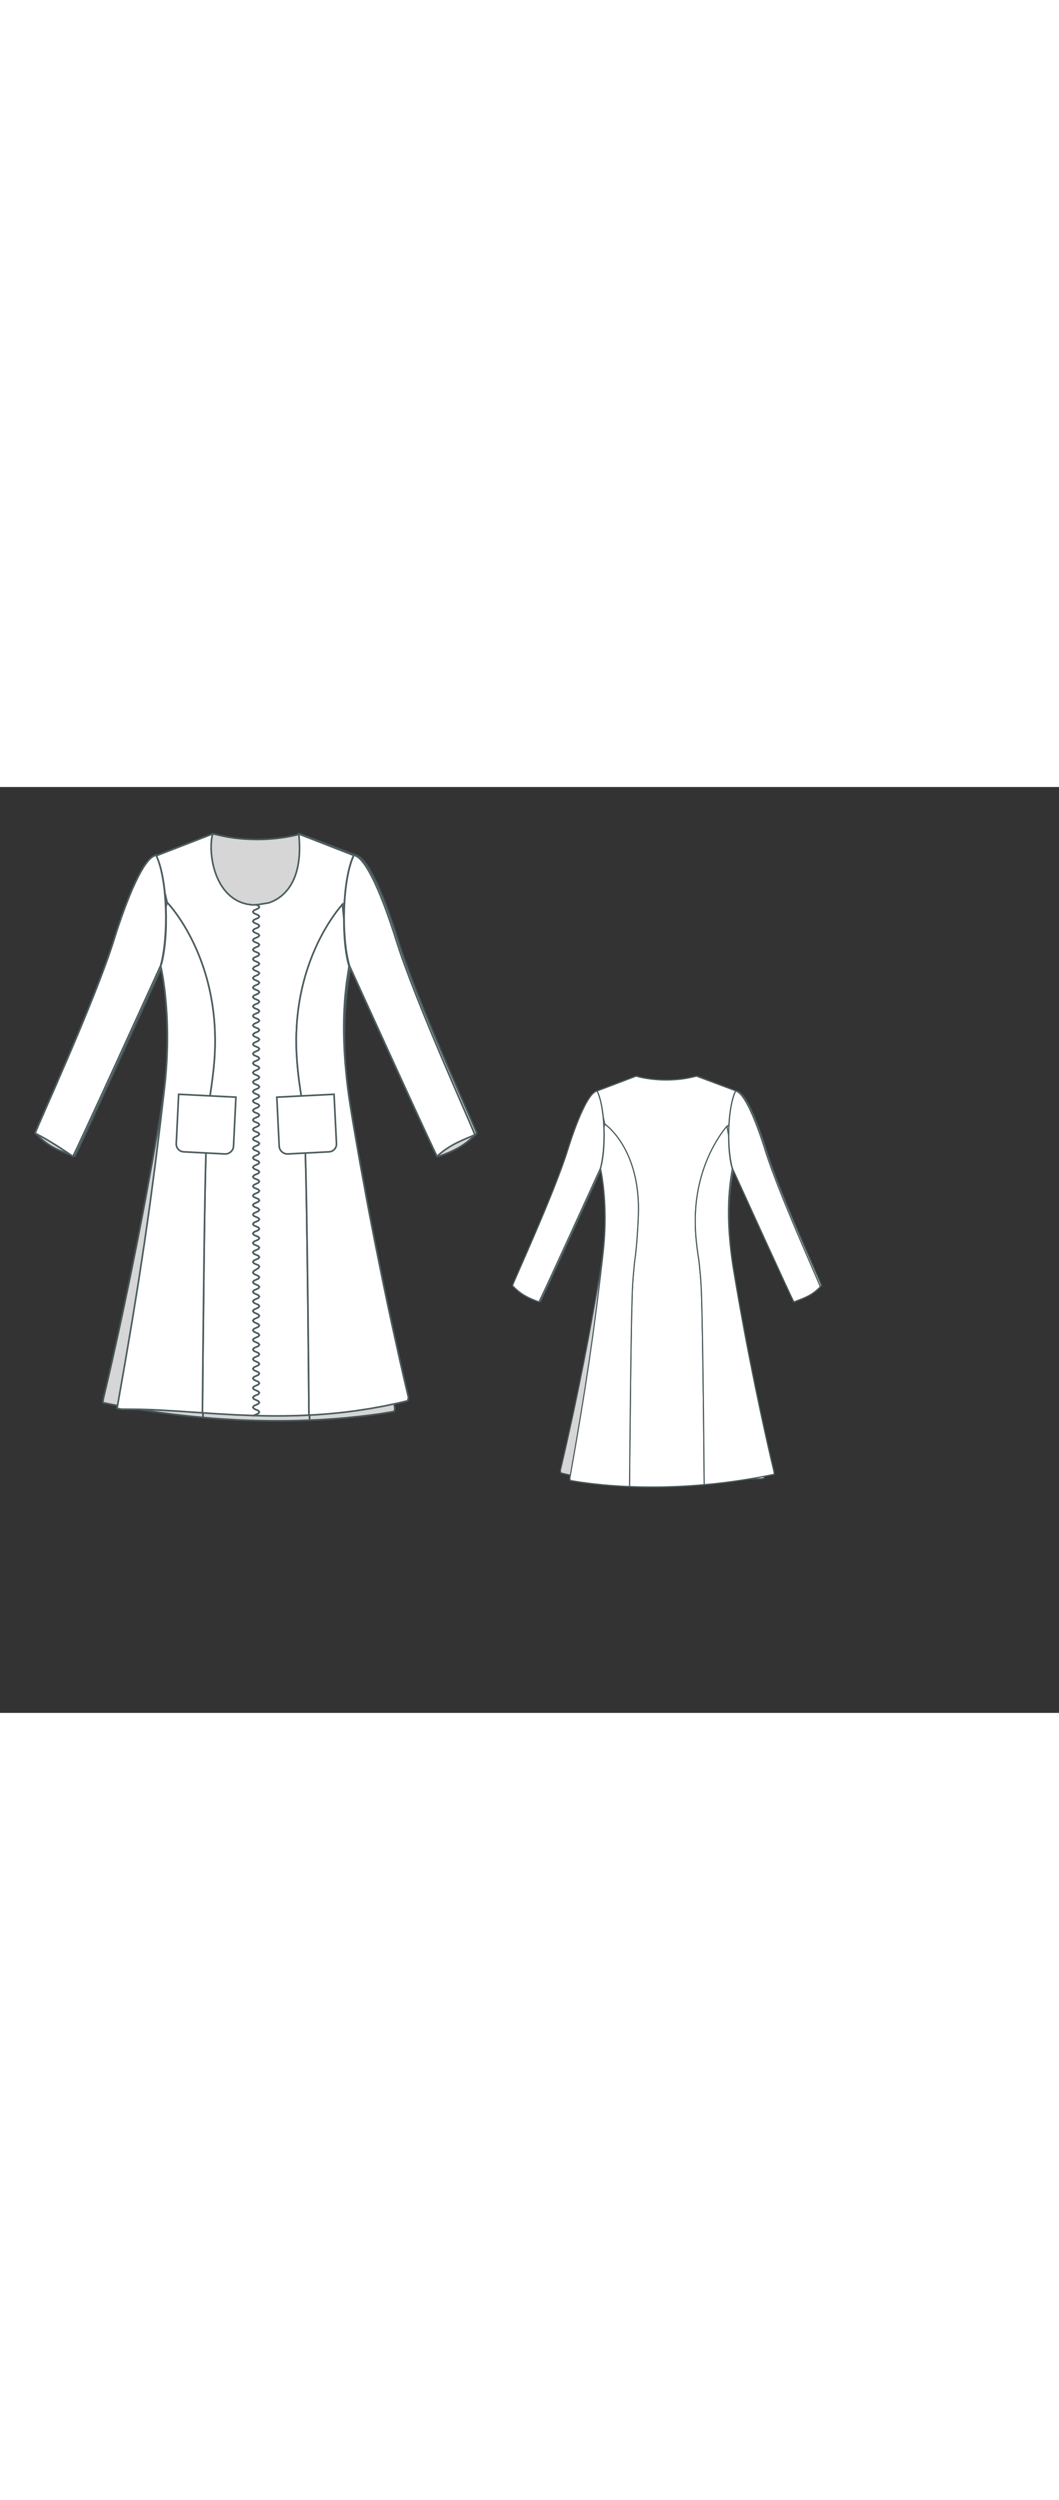 
<svg id="both" data-fill-color="#ffffff" viewBox="-3.84 19.759 220.675 192.879" preserveAspectRatio="xMidYMid meet" xmlns="http://www.w3.org/2000/svg" xmlns:xlink="http://www.w3.org/1999/xlink" style="height: 520.773px;"><rect x="-3.84" y="19.759" width="220.675" height="192.879" fill="#333333" stroke="none"/><!----><g class="front-view"><g opacity=".8" transform="matrix(-1,0,0,1,99,0)" class="back"><path fill="#ffffff" d="M38.436 138.945 M38.325 151.664 M38.325 151.664 L38.325 151.664 L40.612 151.743 L42.574 151.783 L44.629 151.801 L46.656 151.794 L48.654 151.763 L51.6 151.675 L53.61 151.586 L56.551 151.415 L58.592 151.267 L60.55 151.098 L60.455 140.174 L60.331 128.262 L60.195 117.237 L60.061 108.254 L59.93 101.247 L59.836 97.306 L59.742 94.255 L59.656 92.217 L59.54 90.251 L59.37 88.256 L59.087 85.278 L58.968 84.284 L58.666 82.313 L58.401 80.327 L58.181 78.331 L58.09 77.332 L57.957 75.338 L57.894 73.335 L57.906 71.34 L57.941 70.35 L58.069 68.376 L58.168 67.332 L58.284 66.337 L58.421 65.34 L58.569 64.404 L58.749 63.398 L58.946 62.421 L59.166 61.435 L59.402 60.476 L59.663 59.506 L59.95 58.523 L60.244 57.594 L60.567 56.645 L60.922 55.675 L61.263 54.802 L61.665 53.838 L62.06 52.947 L62.479 52.059 L62.949 51.12 L63.393 50.282 L63.908 49.364 L64.4 48.537 L64.937 47.682 L65.482 46.864 L66.056 46.052 L66.678 45.228 L67.316 44.443 L67.316 44.443 L67.898 44.153 L68.043 42.183 L68.147 41.174 L68.274 40.161 L68.418 39.196 L68.59 38.227 L68.803 37.212 L69.046 36.243 L69.33 35.302 L69.673 34.377 L70.05 33.95 L58.25 29.54 L58.25 29.54 L58.25 29.54 L57.274 29.78 L56.31 29.991 L55.322 30.178 L54.328 30.334 L53.333 30.46 L52.338 30.555 L51.343 30.622 L50.346 30.663 L49.181 30.682 L48.182 30.666 L47.184 30.623 L46.187 30.555 L45.192 30.46 L44.199 30.338 L43.207 30.187 L42.221 30.006 L41.242 29.792 L40.28 29.54 L40.28 29.54 L40.28 29.54 L28.65 33.95 L28.68 33.98 L28.68 33.98 L29.075 34.89 L29.402 35.842 L29.675 36.81 L29.903 37.782 L30.094 38.751 L30.262 39.766 L30.396 40.73 L30.512 41.741 L30.99 43.81 L30.99 43.81 L31.768 44.431 L32.521 45.129 L33.214 45.845 L33.875 46.595 L34.494 47.362 L35.076 48.146 L35.645 48.977 L36.2 49.858 L36.695 50.713 L37.167 51.597 L37.602 52.482 L38.008 53.38 L38.39 54.302 L38.752 55.26 L39.073 56.196 L39.369 57.146 L39.64 58.116 L39.888 59.108 L40.097 60.051 L40.293 61.058 L40.455 62.019 L40.602 63.043 L40.718 64.024 L40.812 65.002 L40.884 65.978 L40.938 67.003 L40.968 67.98 L40.98 68.993 L40.943 71 L40.805 73.994 L40.619 76.983 L40.467 78.989 L40.29 80.962 L40.07 82.971 L39.806 84.947 L39.71 85.943 L39.437 88.927 L39.287 90.924 L39.176 93.03 L39.104 94.962 L38.93 101.81 L38.803 108.832 L38.683 117.019 L38.436 138.945 L38.325 151.664 Z" data-source-ids=",,neckline-back-shoulder-right,neckline-back-neck-right,neckline-back-neck-left,neckline-back-shoulder-left," style="stroke-width: 0.35px; stroke: rgb(78, 94, 97);"></path><path fill="#ffffff" d="M60.455 140.174 M60.55 151.098 L60.55 151.098 L63.555 150.81 L66.602 150.46 L68.575 150.206 L71.473 149.792 L73.521 149.471 L76.421 148.977 L79.408 148.417 L81.407 148.014 L81.32 147.25 L80.404 143.361 L79.506 139.439 L78.411 134.521 L77.373 129.732 L75.734 121.917 L74.134 113.954 L73.197 109.123 L72.453 105.186 L71.019 97.312 L70.161 92.396 L69.338 87.504 L69.012 85.468 L68.727 83.481 L68.478 81.518 L68.261 79.526 L68.006 76.538 L67.884 74.528 L67.805 72.562 L67.781 71.536 L67.769 69.54 L67.805 67.569 L67.844 66.529 L67.896 65.522 L68.037 63.569 L68.24 61.581 L68.365 60.588 L68.509 59.571 L68.818 57.616 L68.88 57.07 L68.88 57.07 L68.627 56.091 L68.427 55.117 L68.267 54.155 L68.132 53.146 L68.024 52.136 L67.943 51.155 L67.84 49.163 L67.811 47.161 L67.316 44.443 L67.316 44.443 L66.678 45.228 L66.056 46.052 L65.482 46.864 L64.937 47.682 L64.4 48.537 L63.908 49.364 L63.393 50.282 L62.949 51.12 L62.479 52.059 L62.06 52.947 L61.665 53.838 L61.263 54.802 L60.922 55.675 L60.567 56.645 L60.244 57.594 L59.95 58.523 L59.663 59.506 L59.402 60.476 L59.166 61.435 L58.946 62.421 L58.749 63.398 L58.569 64.404 L58.421 65.34 L58.284 66.337 L58.168 67.332 L58.069 68.376 L57.941 70.35 L57.906 71.34 L57.894 73.335 L57.957 75.338 L58.09 77.332 L58.181 78.331 L58.401 80.327 L58.666 82.313 L58.968 84.284 L59.087 85.278 L59.37 88.256 L59.54 90.251 L59.656 92.217 L59.742 94.255 L59.836 97.306 L59.93 101.247 L60.061 108.254 L60.195 117.237 L60.331 128.262 L60.455 140.174 L60.55 151.098 Z" data-source-ids=",,neckline-back-shoulder-right,neckline-back-neck-right,neckline-back-neck-left,neckline-back-shoulder-left," style="stroke-width: 0.35px; stroke: rgb(78, 94, 97);"></path><path fill="#ffffff" d="M30.038 55.65 M29.797 56.66 L29.69 57.04 L29.891 58.005 L30.071 59.01 L30.223 59.968 L30.492 61.969 L30.602 62.948 L30.788 64.965 L30.921 66.941 L30.971 67.955 L31.009 68.972 L31.049 70.942 L31.053 71.938 L31.027 73.948 L30.998 74.967 L30.907 76.96 L30.773 78.958 L30.598 80.936 L30.267 83.907 L29.563 89.868 L28.45 98.82 L27.398 106.722 L26.275 114.593 L25.058 122.574 L23.784 130.459 L22.278 139.358 L20.553 149.193 L20.678 149.847 L22.635 150.175 L23.736 150.343 L25.676 150.611 L27.657 150.852 L30.576 151.153 L32.677 151.332 L34.569 151.467 L36.561 151.584 L38.325 151.664 L38.436 138.945 L38.683 117.019 L38.803 108.832 L38.93 101.81 L39.104 94.962 L39.176 93.03 L39.287 90.924 L39.437 88.927 L39.71 85.943 L39.806 84.947 L40.07 82.971 L40.29 80.962 L40.467 78.989 L40.619 76.983 L40.805 73.994 L40.943 71 L40.98 68.993 L40.968 67.98 L40.938 67.003 L40.884 65.978 L40.812 65.002 L40.718 64.024 L40.602 63.043 L40.455 62.019 L40.293 61.058 L40.097 60.051 L39.888 59.108 L39.64 58.116 L39.369 57.146 L39.073 56.196 L38.752 55.26 L38.39 54.302 L38.008 53.38 L37.602 52.482 L37.167 51.597 L36.695 50.713 L36.2 49.858 L35.645 48.977 L35.076 48.146 L34.494 47.362 L33.875 46.595 L33.214 45.845 L32.521 45.129 L31.768 44.431 L30.99 43.81 L30.99 43.81 L30.73 44.717 L30.785 46.733 L30.768 48.703 L30.731 49.73 L30.675 50.739 L30.601 51.697 L30.501 52.705 L30.374 53.714 L30.224 54.676 L30.038 55.65 L29.797 56.66 Z" data-source-ids=",,neckline-back-shoulder-right,neckline-back-neck-right,neckline-back-neck-left,neckline-back-shoulder-left," style="stroke-width: 0.35px; stroke: rgb(78, 94, 97);"></path><path fill="#ffffff" d="M69.91 33.98C72.49 34.35 76.06 43.14 78.67 51.52 82.68 64.42 94.61 90.62 95.11 92.22 92.7 94.69 90.7 95.46 87.25 96.7 87.32 97.3 68.98 57 68.98 57 67.24 51.09 67.51 38.9 69.91 33.98Z" id="Bodice_4_" style="stroke-width: 0.35px; stroke: rgb(78, 94, 97);"></path><path fill="#ffffff" d="M28.68 33.98C26.11 34.35 22.54 43.14 19.93 51.52 15.92 64.42 3.99 90.28 3.49 91.89 5.9 94.36 7.9 95.46 11.34 96.7 11.28 97.3 29.62 57 29.62 57 31.32 51.12 31.09 38.9 28.68 33.98Z" id="Bodice_7_" style="stroke-width: 0.35px; stroke: rgb(78, 94, 97);"></path></g><g class="front"><path fill="#ffffff" d="M38.436 139.271 M38.342 150.126 M38.342 150.126 L41.322 150.326 L45.318 150.55 L49.061 150.696 L49.08 150.67 L49.54 150.47 L50 150.27 L50.21 149.97 L50 149.67 L49.54 149.47 L49.08 149.26 L48.87 148.97 L49.08 148.67 L49.54 148.47 L50 148.26 L50.21 147.96 L50 147.67 L49.54 147.46 L49.08 147.26 L48.87 146.96 L49.08 146.66 L49.54 146.46 L50 146.26 L50.21 145.96 L50 145.66 L49.54 145.46 L49.08 145.25 L48.87 144.96 L49.08 144.66 L49.54 144.46 L50 144.25 L50.21 143.95 L50 143.66 L49.54 143.45 L49.08 143.25 L48.87 142.95 L49.08 142.65 L49.54 142.45 L50 142.25 L50.21 141.95 L50 141.65 L49.54 141.45 L49.08 141.24 L48.87 140.95 L49.08 140.65 L49.54 140.45 L50 140.24 L50.21 139.95 L50 139.65 L49.54 139.44 L49.08 139.24 L48.87 138.94 L49.08 138.65 L49.54 138.44 L50 138.24 L50.21 137.94 L50 137.64 L49.54 137.44 L49.08 137.24 L48.87 136.94 L49.08 136.64 L49.54 136.44 L50 136.23 L50.21 135.94 L50 135.64 L49.54 135.43 L49.08 135.23 L48.87 134.93 L49.08 134.64 L49.54 134.43 L50 134.23 L50.21 133.93 L50 133.63 L49.54 133.43 L49.08 133.23 L48.87 132.93 L49.08 132.63 L49.54 132.43 L50 132.22 L50.21 131.93 L50 131.63 L49.54 131.43 L49.08 131.22 L48.87 130.92 L49.08 130.63 L49.54 130.42 L50 130.22 L50.21 129.92 L50 129.62 L49.54 129.42 L49.08 129.22 L48.87 128.92 L49.08 128.62 L49.54 128.42 L50 128.21 L50.21 127.92 L50 127.62 L49.54 127.42 L49.08 127.21 L48.87 126.91 L49.08 126.62 L49.54 126.41 L50 126.21 L50.21 125.91 L50 125.61 L49.54 125.41 L49.08 125.21 L48.87 124.91 L49.08 124.61 L49.54 124.41 L50 124.21 L50.21 123.91 L50 123.61 L49.54 123.41 L49.08 123.2 L48.87 122.91 L49.08 122.61 L49.54 122.4 L50 122.2 L50.21 121.9 L50 121.61 L49.54 121.4 L49.08 121.2 L48.87 120.9 L49.08 120.57 L49.54 120.28 L50 120 L50.21 119.66 L50 119.37 L49.54 119.18 L49.08 118.99 L48.87 118.7 L49.08 118.4 L49.54 118.19 L50 117.99 L50.21 117.69 L50 117.4 L49.54 117.21 L49.08 117.02 L48.87 116.72 L49.08 116.43 L49.54 116.22 L50 116.02 L50.21 115.72 L50 115.43 L49.54 115.24 L49.08 115.05 L48.87 114.75 L49.08 114.46 L49.54 114.25 L50 114.05 L50.21 113.75 L50 113.46 L49.54 113.27 L49.08 113.08 L48.87 112.78 L49.08 112.48 L49.54 112.28 L50 112.08 L50.21 111.78 L50 111.49 L49.54 111.29 L49.08 111.1 L48.87 110.81 L49.08 110.51 L49.54 110.31 L50 110.11 L50.21 109.81 L50 109.52 L49.54 109.32 L49.08 109.13 L48.87 108.84 L49.08 108.54 L49.54 108.34 L50 108.13 L50.21 107.84 L50 107.55 L49.54 107.35 L49.08 107.16 L48.87 106.87 L49.08 106.57 L49.54 106.37 L50 106.16 L50.21 105.87 L50 105.57 L49.54 105.38 L49.08 105.19 L48.87 104.9 L49.08 104.6 L49.54 104.4 L50 104.19 L50.21 103.89 L50 103.6 L49.54 103.41 L49.08 103.22 L48.87 102.93 L49.08 102.63 L49.54 102.42 L50 102.22 L50.21 101.92 L50 101.63 L49.54 101.44 L49.08 101.25 L48.87 100.95 L49.08 100.66 L49.54 100.45 L50 100.25 L50.21 99.95 L50 99.66 L49.54 99.47 L49.08 99.28 L48.87 98.98 L49.08 98.69 L49.54 98.48 L50 98.28 L50.21 97.98 L50 97.69 L49.54 97.5 L49.08 97.31 L48.87 97.01 L49.08 96.71 L49.54 96.51 L50 96.31 L50.21 96.01 L50 95.72 L49.54 95.52 L49.08 95.33 L48.87 95.04 L49.08 94.74 L49.54 94.54 L50 94.33 L50.21 94.04 L50 93.75 L49.54 93.55 L49.08 93.36 L48.87 93.07 L49.08 92.77 L49.54 92.57 L50 92.36 L50.21 92.07 L50 91.78 L49.54 91.58 L49.08 91.39 L48.87 91.1 L49.08 90.8 L49.54 90.6 L50 90.39 L50.21 90.1 L50 89.8 L49.54 89.61 L49.08 89.42 L48.87 89.13 L49.08 88.83 L49.54 88.62 L50 88.42 L50.21 88.12 L50 87.83 L49.54 87.64 L49.08 87.45 L48.87 87.15 L49.08 86.86 L49.54 86.65 L50 86.45 L50.21 86.15 L50 85.86 L49.54 85.67 L49.08 85.48 L48.87 85.18 L49.08 84.89 L49.54 84.68 L50 84.48 L50.21 84.18 L50 83.9 L49.54 83.71 L49.08 83.51 L48.87 83.21 L49.08 82.91 L49.54 82.71 L50 82.51 L50.21 82.21 L50 81.92 L49.54 81.73 L49.08 81.53 L48.87 81.24 L49.08 80.94 L49.54 80.74 L50 80.54 L50.21 80.24 L50 79.95 L49.54 79.75 L49.08 79.56 L48.87 79.27 L49.08 78.97 L49.54 78.77 L50 78.56 L50.21 78.27 L50 77.99 L49.54 77.8 L49.08 77.6 L48.87 77.3 L49.08 77 L49.54 76.8 L50 76.59 L50.21 76.3 L50 76.01 L49.54 75.81 L49.08 75.62 L48.87 75.33 L49.08 75.03 L49.54 74.83 L50 74.62 L50.21 74.32 L50 74.03 L49.54 73.84 L49.08 73.65 L48.87 73.36 L49.08 73.06 L49.54 72.85 L50 72.65 L50.21 72.35 L50 72.08 L49.54 71.88 L49.08 71.68 L48.87 71.38 L49.08 71.09 L49.54 70.88 L50 70.68 L50.21 70.38 L50 70.09 L49.54 69.9 L49.08 69.71 L48.87 69.41 L49.08 69.12 L49.54 68.91 L50 68.71 L50.21 68.41 L50 68.13 L49.54 67.94 L49.08 67.74 L48.87 67.44 L49.08 67.14 L49.54 66.94 L50 66.74 L50.21 66.44 L50 66.15 L49.54 65.96 L49.08 65.76 L48.87 65.47 L49.08 65.17 L49.54 64.97 L50 64.77 L50.21 64.47 L50 64.19 L49.54 64 L49.08 63.8 L48.87 63.5 L49.08 63.2 L49.54 63 L50 62.79 L50.21 62.5 L50 62.21 L49.54 62.01 L49.08 61.82 L48.87 61.53 L49.08 61.23 L49.54 61.03 L50 60.82 L50.21 60.53 L50 60.25 L49.54 60.05 L49.08 59.85 L48.87 59.56 L49.08 59.26 L49.54 59.06 L50 58.85 L50.21 58.55 L50 58.28 L49.54 58.08 L49.08 57.88 L48.87 57.59 L49.08 57.29 L49.54 57.08 L50 56.88 L50.21 56.58 L50 56.31 L49.54 56.11 L49.08 55.91 L48.87 55.61 L49.08 55.32 L49.54 55.11 L50 54.91 L50.21 54.61 L50 54.32 L49.54 54.13 L49.08 53.94 L48.87 53.64 L49.08 53.35 L49.54 53.14 L50 52.94 L50.21 52.64 L50 52.35 L49.54 52.16 L49.08 51.97 L48.87 51.67 L49.08 51.37 L49.54 51.17 L50 50.97 L50.21 50.67 L50 50.39 L49.54 50.2 L49.08 50 L48.87 49.7 L49.08 49.4 L49.54 49.2 L50 49 L50.21 48.7 L50 48.41 L49.54 48.21 L49.08 48.02 L48.87 47.73 L49.08 47.43 L49.54 47.23 L50 47.02 L50.21 46.73 L50 46.45 L49.54 46.26 L49.08 46.06 L48.87 45.76 L49.08 45.46 L49.54 45.26 L50 45.05 L50.21 44.76 L50 44.48 L49.601 44.307 L49.601 44.307 L50.216 44.305 L48.662 44.309 L47.684 44.174 L46.725 43.921 L45.813 43.552 L44.937 43.055 L44.136 42.453 L43.416 41.761 L42.779 40.995 L42.222 40.171 L41.723 39.266 L41.313 38.355 L40.969 37.414 L40.698 36.491 L40.473 35.506 L40.306 34.503 L40.201 33.527 L40.153 32.533 L40.17 31.502 L40.26 30.519 L40.44 29.54 L40.44 29.54 L40.44 29.54 L28.55 34.15 L28.68 33.98 L28.68 33.98 L29.075 34.89 L29.402 35.842 L29.675 36.81 L29.903 37.782 L30.094 38.751 L30.262 39.766 L30.396 40.73 L30.512 41.741 L30.99 43.81 L30.99 43.81 L31.665 44.575 L32.27 45.328 L32.892 46.161 L33.452 46.961 L33.997 47.786 L34.548 48.669 L35.027 49.482 L35.531 50.388 L35.988 51.256 L36.427 52.141 L36.862 53.07 L37.251 53.955 L37.648 54.914 L38.008 55.845 L38.335 56.748 L38.654 57.693 L38.966 58.689 L39.239 59.635 L39.496 60.603 L39.738 61.597 L39.947 62.546 L40.147 63.557 L40.313 64.495 L40.468 65.495 L40.602 66.492 L40.715 67.485 L40.807 68.476 L40.882 69.511 L40.933 70.497 L40.979 72.478 L40.974 73.476 L40.905 75.475 L40.841 76.471 L40.663 78.468 L40.433 80.463 L40.164 82.448 L39.868 84.419 L39.573 87.407 L39.319 90.392 L39.207 92.372 L39.128 94.281 L39.031 97.476 L38.939 101.41 L38.811 108.408 L38.68 117.381 L38.436 139.271 L38.342 150.126 Z" data-source-ids=",,neckline-shoulder-right,neckline-neck-right,neckline-neck-left,neckline-shoulder-left," style="stroke-width: 0.35px; stroke: rgb(78, 94, 97);"></path><path fill="#ffffff" d="M49.08 150.67 M49.061 150.696 L49.061 150.696 L51.362 150.753 L53.302 150.774 L55.353 150.768 L58.315 150.705 L60.542 150.611 L60.449 139.825 L60.324 127.888 L60.19 117.002 L60.053 107.821 L59.919 100.801 L59.766 94.954 L59.694 93.026 L59.583 90.925 L59.43 88.928 L59.055 84.95 L58.485 80.994 L58.249 79.001 L58.064 77.002 L57.941 75.01 L57.907 74.016 L57.893 72.039 L57.917 70.992 L58.02 69.006 L58.101 68.015 L58.202 67.023 L58.324 66.029 L58.468 65.031 L58.634 64.028 L58.809 63.088 L59.021 62.073 L59.241 61.12 L59.485 60.158 L59.754 59.184 L60.04 58.231 L60.355 57.262 L60.688 56.307 L61.03 55.392 L61.407 54.449 L61.798 53.532 L62.208 52.628 L62.642 51.726 L63.087 50.854 L63.554 49.988 L64.058 49.106 L64.583 48.24 L65.13 47.387 L65.682 46.575 L66.265 45.769 L66.897 44.951 L67.516 44.21 L67.516 44.21 L67.898 44.153 L68.043 42.183 L68.147 41.174 L68.274 40.161 L68.418 39.196 L68.59 38.227 L68.803 37.212 L69.046 36.243 L69.33 35.302 L69.673 34.377 L69.98 34.05 L58.42 29.54 L58.42 29.54 L58.42 29.54 L58.508 30.527 L58.562 31.534 L58.579 32.523 L58.555 33.517 L58.484 34.518 L58.359 35.524 L58.177 36.506 L57.93 37.478 L57.617 38.413 L57.212 39.353 L56.741 40.215 L56.17 41.046 L55.516 41.802 L54.769 42.484 L53.979 43.048 L53.076 43.539 L52.167 43.899 L49.601 44.307 L49.601 44.307 L50 44.48 L50.21 44.76 L50 45.05 L49.54 45.26 L49.08 45.46 L48.87 45.76 L49.08 46.06 L49.54 46.26 L50 46.45 L50.21 46.73 L50 47.02 L49.54 47.23 L49.08 47.43 L48.87 47.73 L49.08 48.02 L49.54 48.21 L50 48.41 L50.21 48.7 L50 49 L49.54 49.2 L49.08 49.4 L48.87 49.7 L49.08 50 L49.54 50.2 L50 50.39 L50.21 50.67 L50 50.97 L49.54 51.17 L49.08 51.37 L48.87 51.67 L49.08 51.97 L49.54 52.16 L50 52.35 L50.21 52.64 L50 52.94 L49.54 53.14 L49.08 53.35 L48.87 53.64 L49.08 53.94 L49.54 54.13 L50 54.32 L50.21 54.61 L50 54.91 L49.54 55.11 L49.08 55.32 L48.87 55.61 L49.08 55.91 L49.54 56.11 L50 56.31 L50.21 56.58 L50 56.88 L49.54 57.08 L49.08 57.29 L48.87 57.59 L49.08 57.88 L49.54 58.08 L50 58.28 L50.21 58.55 L50 58.85 L49.54 59.06 L49.08 59.26 L48.87 59.56 L49.08 59.85 L49.54 60.05 L50 60.25 L50.21 60.53 L50 60.82 L49.54 61.03 L49.08 61.23 L48.87 61.53 L49.08 61.82 L49.54 62.01 L50 62.21 L50.21 62.5 L50 62.79 L49.54 63 L49.08 63.2 L48.87 63.5 L49.08 63.8 L49.54 64 L50 64.19 L50.21 64.47 L50 64.77 L49.54 64.97 L49.08 65.17 L48.87 65.47 L49.08 65.76 L49.54 65.96 L50 66.15 L50.21 66.44 L50 66.74 L49.54 66.94 L49.08 67.14 L48.87 67.44 L49.08 67.74 L49.54 67.94 L50 68.13 L50.21 68.41 L50 68.71 L49.54 68.91 L49.08 69.12 L48.87 69.41 L49.08 69.71 L49.54 69.9 L50 70.09 L50.21 70.38 L50 70.68 L49.54 70.88 L49.08 71.09 L48.87 71.38 L49.08 71.68 L49.54 71.88 L50 72.08 L50.21 72.35 L50 72.65 L49.54 72.85 L49.08 73.06 L48.87 73.36 L49.08 73.65 L49.54 73.84 L50 74.03 L50.21 74.32 L50 74.62 L49.54 74.83 L49.08 75.03 L48.87 75.33 L49.08 75.62 L49.54 75.81 L50 76.01 L50.21 76.3 L50 76.59 L49.54 76.8 L49.08 77 L48.87 77.3 L49.08 77.6 L49.54 77.8 L50 77.99 L50.21 78.27 L50 78.56 L49.54 78.77 L49.08 78.97 L48.87 79.27 L49.08 79.56 L49.54 79.75 L50 79.95 L50.21 80.24 L50 80.54 L49.54 80.74 L49.08 80.94 L48.87 81.24 L49.08 81.53 L49.54 81.73 L50 81.92 L50.21 82.21 L50 82.51 L49.54 82.71 L49.08 82.91 L48.87 83.21 L49.08 83.51 L49.54 83.71 L50 83.9 L50.21 84.18 L50 84.48 L49.54 84.68 L49.08 84.89 L48.87 85.18 L49.08 85.48 L49.54 85.67 L50 85.86 L50.21 86.15 L50 86.45 L49.54 86.65 L49.08 86.86 L48.87 87.15 L49.08 87.45 L49.54 87.64 L50 87.83 L50.21 88.12 L50 88.42 L49.54 88.62 L49.08 88.83 L48.87 89.13 L49.08 89.42 L49.54 89.61 L50 89.8 L50.21 90.1 L50 90.39 L49.54 90.6 L49.08 90.8 L48.87 91.1 L49.08 91.39 L49.54 91.58 L50 91.78 L50.21 92.07 L50 92.36 L49.54 92.57 L49.08 92.77 L48.87 93.07 L49.08 93.36 L49.54 93.55 L50 93.75 L50.21 94.04 L50 94.33 L49.54 94.54 L49.08 94.74 L48.87 95.04 L49.08 95.33 L49.54 95.52 L50 95.72 L50.21 96.01 L50 96.31 L49.54 96.51 L49.08 96.71 L48.87 97.01 L49.08 97.31 L49.54 97.5 L50 97.69 L50.21 97.98 L50 98.28 L49.54 98.48 L49.08 98.69 L48.87 98.98 L49.08 99.28 L49.54 99.47 L50 99.66 L50.21 99.95 L50 100.25 L49.54 100.45 L49.08 100.66 L48.87 100.95 L49.08 101.25 L49.54 101.44 L50 101.63 L50.21 101.92 L50 102.22 L49.54 102.42 L49.08 102.63 L48.87 102.93 L49.08 103.22 L49.54 103.41 L50 103.6 L50.21 103.89 L50 104.19 L49.54 104.4 L49.08 104.6 L48.87 104.9 L49.08 105.19 L49.54 105.38 L50 105.57 L50.21 105.87 L50 106.16 L49.54 106.37 L49.08 106.57 L48.87 106.87 L49.08 107.16 L49.54 107.35 L50 107.55 L50.21 107.84 L50 108.13 L49.54 108.34 L49.08 108.54 L48.87 108.84 L49.08 109.13 L49.54 109.32 L50 109.52 L50.21 109.81 L50 110.11 L49.54 110.31 L49.08 110.51 L48.87 110.81 L49.08 111.1 L49.54 111.29 L50 111.49 L50.21 111.78 L50 112.08 L49.54 112.28 L49.08 112.48 L48.87 112.78 L49.08 113.08 L49.54 113.27 L50 113.46 L50.21 113.75 L50 114.05 L49.54 114.25 L49.08 114.46 L48.87 114.75 L49.08 115.05 L49.54 115.24 L50 115.43 L50.21 115.72 L50 116.02 L49.54 116.22 L49.08 116.43 L48.87 116.72 L49.08 117.02 L49.54 117.21 L50 117.4 L50.21 117.69 L50 117.99 L49.54 118.19 L49.08 118.4 L48.87 118.7 L49.08 118.99 L49.54 119.18 L50 119.37 L50.21 119.66 L50 120 L49.54 120.28 L49.08 120.57 L48.87 120.9 L49.08 121.2 L49.54 121.4 L50 121.61 L50.21 121.9 L50 122.2 L49.54 122.4 L49.08 122.61 L48.87 122.91 L49.08 123.2 L49.54 123.41 L50 123.61 L50.21 123.91 L50 124.21 L49.54 124.41 L49.08 124.61 L48.87 124.91 L49.08 125.21 L49.54 125.41 L50 125.61 L50.21 125.91 L50 126.21 L49.54 126.41 L49.08 126.62 L48.87 126.91 L49.08 127.21 L49.54 127.42 L50 127.62 L50.21 127.92 L50 128.21 L49.54 128.42 L49.08 128.62 L48.87 128.92 L49.08 129.22 L49.54 129.42 L50 129.62 L50.21 129.92 L50 130.22 L49.54 130.42 L49.08 130.63 L48.87 130.92 L49.08 131.22 L49.54 131.43 L50 131.63 L50.21 131.93 L50 132.22 L49.54 132.43 L49.08 132.63 L48.87 132.93 L49.08 133.23 L49.54 133.43 L50 133.63 L50.21 133.93 L50 134.23 L49.54 134.43 L49.08 134.64 L48.87 134.93 L49.08 135.23 L49.54 135.43 L50 135.64 L50.21 135.94 L50 136.23 L49.54 136.44 L49.08 136.64 L48.87 136.94 L49.08 137.24 L49.54 137.44 L50 137.64 L50.21 137.94 L50 138.24 L49.54 138.44 L49.08 138.65 L48.87 138.94 L49.08 139.24 L49.54 139.44 L50 139.65 L50.21 139.95 L50 140.24 L49.54 140.45 L49.08 140.65 L48.87 140.95 L49.08 141.24 L49.54 141.45 L50 141.65 L50.21 141.95 L50 142.25 L49.54 142.45 L49.08 142.65 L48.87 142.95 L49.08 143.25 L49.54 143.45 L50 143.66 L50.21 143.95 L50 144.25 L49.54 144.46 L49.08 144.66 L48.87 144.96 L49.08 145.25 L49.54 145.46 L50 145.66 L50.21 145.96 L50 146.26 L49.54 146.46 L49.08 146.66 L48.87 146.96 L49.08 147.26 L49.54 147.46 L50 147.67 L50.21 147.96 L50 148.26 L49.54 148.47 L49.08 148.67 L48.87 148.97 L49.08 149.26 L49.54 149.47 L50 149.67 L50.21 149.97 L50 150.27 L49.54 150.47 L49.08 150.67 L49.061 150.696 Z" data-source-ids=",,neckline-shoulder-right,neckline-neck-right,neckline-neck-left,neckline-shoulder-left," style="stroke-width: 0.35px; stroke: rgb(78, 94, 97);"></path><path fill="#ffffff" d="M60.449 139.825 M60.542 150.611 L60.542 150.611 L62.298 150.51 L64.339 150.359 L66.276 150.181 L68.306 149.958 L70.326 149.697 L73.264 149.247 L76.202 148.712 L79.12 148.093 L81.1 147.622 L81.285 146.979 L80.356 143.026 L79.473 139.158 L77.751 131.353 L76.927 127.497 L75.904 122.598 L74.306 114.675 L73.359 109.813 L72.609 105.862 L71.168 97.983 L70.317 93.128 L69.639 89.132 L69.153 86.18 L68.855 84.186 L68.595 82.222 L68.367 80.242 L68.09 77.251 L67.952 75.234 L67.856 73.236 L67.804 71.265 L67.794 70.292 L67.81 68.276 L67.876 66.268 L67.997 64.255 L68.077 63.275 L68.282 61.308 L68.415 60.275 L68.86 57.311 L68.88 57.07 L68.88 57.07 L68.627 56.091 L68.427 55.117 L68.267 54.155 L68.132 53.146 L68.024 52.136 L67.943 51.155 L67.84 49.163 L67.811 47.161 L67.516 44.21 L67.516 44.21 L66.897 44.951 L66.265 45.769 L65.682 46.575 L65.13 47.387 L64.583 48.24 L64.058 49.106 L63.554 49.988 L63.087 50.854 L62.642 51.726 L62.208 52.628 L61.798 53.532 L61.407 54.449 L61.03 55.392 L60.688 56.307 L60.355 57.262 L60.04 58.231 L59.754 59.184 L59.485 60.158 L59.241 61.12 L59.021 62.073 L58.809 63.088 L58.634 64.028 L58.468 65.031 L58.324 66.029 L58.202 67.023 L58.101 68.015 L58.02 69.006 L57.917 70.992 L57.893 72.039 L57.907 74.016 L57.941 75.01 L58.064 77.002 L58.249 79.001 L58.485 80.994 L59.055 84.95 L59.43 88.928 L59.583 90.925 L59.694 93.026 L59.766 94.954 L59.919 100.801 L60.053 107.821 L60.19 117.002 L60.324 127.888 L60.449 139.825 L60.542 150.611 Z" data-source-ids=",,neckline-shoulder-right,neckline-neck-right,neckline-neck-left,neckline-shoulder-left," style="stroke-width: 0.35px; stroke: rgb(78, 94, 97);"></path><path fill="#ffffff" d="M30.038 55.65 M29.797 56.66 M29.797 56.66 L29.65 57.04 L29.854 58.005 L30.037 59.01 L30.193 59.967 L30.467 61.967 L30.579 62.945 L30.77 64.961 L30.907 66.937 L30.958 67.95 L30.998 68.968 L31.041 70.938 L31.04 72.964 L31.023 73.972 L30.956 75.94 L30.906 76.956 L30.773 78.954 L30.599 80.933 L30.382 82.916 L29.563 89.864 L28.45 98.817 L27.399 106.719 L26.276 114.59 L25.058 122.571 L23.785 130.456 L22.279 139.354 L20.553 149.189 L21.39 149.365 L25.394 149.404 L27.418 149.467 L29.376 149.556 L33.329 149.791 L38.342 150.126 L38.436 139.271 L38.68 117.381 L38.811 108.408 L38.939 101.41 L39.031 97.476 L39.128 94.281 L39.207 92.372 L39.319 90.392 L39.573 87.407 L39.868 84.419 L40.164 82.448 L40.433 80.463 L40.663 78.468 L40.841 76.471 L40.905 75.475 L40.974 73.476 L40.979 72.478 L40.933 70.497 L40.882 69.511 L40.807 68.476 L40.715 67.485 L40.602 66.492 L40.468 65.495 L40.313 64.495 L40.147 63.557 L39.947 62.546 L39.738 61.597 L39.496 60.603 L39.239 59.635 L38.966 58.689 L38.654 57.693 L38.335 56.748 L38.008 55.845 L37.648 54.914 L37.251 53.955 L36.862 53.07 L36.427 52.141 L35.988 51.256 L35.531 50.388 L35.027 49.482 L34.548 48.669 L33.997 47.786 L33.452 46.961 L32.892 46.161 L32.27 45.328 L31.665 44.575 L30.99 43.81 L30.99 43.81 L30.73 44.717 L30.785 46.733 L30.768 48.703 L30.731 49.73 L30.675 50.739 L30.601 51.697 L30.501 52.705 L30.374 53.714 L30.224 54.676 L30.038 55.65 L29.797 56.66 Z" data-source-ids=",,neckline-shoulder-right,neckline-neck-right,neckline-neck-left,neckline-shoulder-left," style="stroke-width: 0.35px; stroke: rgb(78, 94, 97);"></path><path fill="#ffffff" d="M43.05 96.2L34.46 95.76C33.53 95.73 32.83 94.93 32.89 94.02L33.39 83.77 45.32 84.37 44.82 94.63C44.75 95.53 43.95 96.23 43.05 96.2Z" style="stroke-width: 0.35px; stroke: rgb(78, 94, 97);"></path><path fill="#ffffff" d="M56.11 96.2L64.7 95.76C65.64 95.73 66.34 94.93 66.27 94.02L65.77 83.77 53.84 84.37 54.34 94.63C54.41 95.53 55.21 96.23 56.11 96.2Z" style="stroke-width: 0.35px; stroke: rgb(78, 94, 97);"></path><path fill="#ffffff" d="M69.91 33.98C72.49 34.35 76.06 43.14 78.67 51.52 82.68 64.42 94.61 90.62 95.11 92.22 93.1 93.12 89.89 94.16 87.25 96.7 87.32 97.3 68.98 57 68.98 57 67.24 51.09 67.51 38.9 69.91 33.98Z" id="Bodice_4_" style="stroke-width: 0.35px; stroke: rgb(78, 94, 97);"></path><path fill="#ffffff" d="M28.68 33.98C26.11 34.35 22.54 43.14 19.93 51.52 15.92 64.42 3.99 90.28 3.49 91.89 5.7 93.02 7.97 94.39 11.34 96.7 11.28 97.3 29.62 57 29.62 57 31.32 51.12 31.09 38.9 28.68 33.98Z" id="Bodice_7_" style="stroke-width: 0.35px; stroke: rgb(78, 94, 97);"></path></g></g><g transform="scale(0.7) translate(143.591 84.743)" class="back-view"><g opacity=".8" transform="matrix(-1,0,0,1,99,0)" class="front"><path fill="#ffffff" d="M38.436 139.271 M38.342 150.126 M38.342 150.126 L41.322 150.326 L45.318 150.55 L49.061 150.696 L49.08 150.67 L49.54 150.47 L50 150.27 L50.21 149.97 L50 149.67 L49.54 149.47 L49.08 149.26 L48.87 148.97 L49.08 148.67 L49.54 148.47 L50 148.26 L50.21 147.96 L50 147.67 L49.54 147.46 L49.08 147.26 L48.87 146.96 L49.08 146.66 L49.54 146.46 L50 146.26 L50.21 145.96 L50 145.66 L49.54 145.46 L49.08 145.25 L48.87 144.96 L49.08 144.66 L49.54 144.46 L50 144.25 L50.21 143.95 L50 143.66 L49.54 143.45 L49.08 143.25 L48.87 142.95 L49.08 142.65 L49.54 142.45 L50 142.25 L50.21 141.95 L50 141.65 L49.54 141.45 L49.08 141.24 L48.87 140.95 L49.08 140.65 L49.54 140.45 L50 140.24 L50.21 139.95 L50 139.65 L49.54 139.44 L49.08 139.24 L48.87 138.94 L49.08 138.65 L49.54 138.44 L50 138.24 L50.21 137.94 L50 137.64 L49.54 137.44 L49.08 137.24 L48.87 136.94 L49.08 136.64 L49.54 136.44 L50 136.23 L50.21 135.94 L50 135.64 L49.54 135.43 L49.08 135.23 L48.87 134.93 L49.08 134.64 L49.54 134.43 L50 134.23 L50.21 133.93 L50 133.63 L49.54 133.43 L49.08 133.23 L48.87 132.93 L49.08 132.63 L49.54 132.43 L50 132.22 L50.21 131.93 L50 131.63 L49.54 131.43 L49.08 131.22 L48.87 130.92 L49.08 130.63 L49.54 130.42 L50 130.22 L50.21 129.92 L50 129.62 L49.54 129.42 L49.08 129.22 L48.87 128.92 L49.08 128.62 L49.54 128.42 L50 128.21 L50.21 127.92 L50 127.62 L49.54 127.42 L49.08 127.21 L48.87 126.91 L49.08 126.62 L49.54 126.41 L50 126.21 L50.21 125.91 L50 125.61 L49.54 125.41 L49.08 125.21 L48.87 124.91 L49.08 124.61 L49.54 124.41 L50 124.21 L50.21 123.91 L50 123.61 L49.54 123.41 L49.08 123.2 L48.87 122.91 L49.08 122.61 L49.54 122.4 L50 122.2 L50.21 121.9 L50 121.61 L49.54 121.4 L49.08 121.2 L48.87 120.9 L49.08 120.57 L49.54 120.28 L50 120 L50.21 119.66 L50 119.37 L49.54 119.18 L49.08 118.99 L48.87 118.7 L49.08 118.4 L49.54 118.19 L50 117.99 L50.21 117.69 L50 117.4 L49.54 117.21 L49.08 117.02 L48.87 116.72 L49.08 116.43 L49.54 116.22 L50 116.02 L50.21 115.72 L50 115.43 L49.54 115.24 L49.08 115.05 L48.87 114.75 L49.08 114.46 L49.54 114.25 L50 114.05 L50.21 113.75 L50 113.46 L49.54 113.27 L49.08 113.08 L48.87 112.78 L49.08 112.48 L49.54 112.28 L50 112.08 L50.21 111.78 L50 111.49 L49.54 111.29 L49.08 111.1 L48.87 110.81 L49.08 110.51 L49.54 110.31 L50 110.11 L50.21 109.81 L50 109.52 L49.54 109.32 L49.08 109.13 L48.87 108.84 L49.08 108.54 L49.54 108.34 L50 108.13 L50.21 107.84 L50 107.55 L49.54 107.35 L49.08 107.16 L48.87 106.87 L49.08 106.57 L49.54 106.37 L50 106.16 L50.21 105.87 L50 105.57 L49.54 105.38 L49.08 105.19 L48.87 104.9 L49.08 104.6 L49.54 104.4 L50 104.19 L50.21 103.89 L50 103.6 L49.54 103.41 L49.08 103.22 L48.87 102.93 L49.08 102.63 L49.54 102.42 L50 102.22 L50.21 101.92 L50 101.63 L49.54 101.44 L49.08 101.25 L48.87 100.95 L49.08 100.66 L49.54 100.45 L50 100.25 L50.21 99.95 L50 99.66 L49.54 99.47 L49.08 99.28 L48.87 98.98 L49.08 98.69 L49.54 98.48 L50 98.28 L50.21 97.98 L50 97.69 L49.54 97.5 L49.08 97.31 L48.87 97.01 L49.08 96.71 L49.54 96.51 L50 96.31 L50.21 96.01 L50 95.72 L49.54 95.52 L49.08 95.33 L48.87 95.04 L49.08 94.74 L49.54 94.54 L50 94.33 L50.21 94.04 L50 93.75 L49.54 93.55 L49.08 93.36 L48.87 93.07 L49.08 92.77 L49.54 92.57 L50 92.36 L50.21 92.07 L50 91.78 L49.54 91.58 L49.08 91.39 L48.87 91.1 L49.08 90.8 L49.54 90.6 L50 90.39 L50.21 90.1 L50 89.8 L49.54 89.61 L49.08 89.42 L48.87 89.13 L49.08 88.83 L49.54 88.62 L50 88.42 L50.21 88.12 L50 87.83 L49.54 87.64 L49.08 87.45 L48.87 87.15 L49.08 86.86 L49.54 86.65 L50 86.45 L50.21 86.15 L50 85.86 L49.54 85.67 L49.08 85.48 L48.87 85.18 L49.08 84.89 L49.54 84.68 L50 84.48 L50.21 84.18 L50 83.9 L49.54 83.71 L49.08 83.51 L48.87 83.21 L49.08 82.91 L49.54 82.71 L50 82.51 L50.21 82.21 L50 81.92 L49.54 81.73 L49.08 81.53 L48.87 81.24 L49.08 80.94 L49.54 80.74 L50 80.54 L50.21 80.24 L50 79.95 L49.54 79.75 L49.08 79.56 L48.87 79.27 L49.08 78.97 L49.54 78.77 L50 78.56 L50.21 78.27 L50 77.99 L49.54 77.8 L49.08 77.6 L48.87 77.3 L49.08 77 L49.54 76.8 L50 76.59 L50.21 76.3 L50 76.01 L49.54 75.81 L49.08 75.62 L48.87 75.33 L49.08 75.03 L49.54 74.83 L50 74.62 L50.21 74.32 L50 74.03 L49.54 73.84 L49.08 73.65 L48.87 73.36 L49.08 73.06 L49.54 72.85 L50 72.65 L50.21 72.35 L50 72.08 L49.54 71.88 L49.08 71.68 L48.87 71.38 L49.08 71.09 L49.54 70.88 L50 70.68 L50.21 70.38 L50 70.09 L49.54 69.9 L49.08 69.71 L48.87 69.41 L49.08 69.12 L49.54 68.91 L50 68.71 L50.21 68.41 L50 68.13 L49.54 67.94 L49.08 67.74 L48.87 67.44 L49.08 67.14 L49.54 66.94 L50 66.74 L50.21 66.44 L50 66.15 L49.54 65.96 L49.08 65.76 L48.87 65.47 L49.08 65.17 L49.54 64.97 L50 64.77 L50.21 64.47 L50 64.19 L49.54 64 L49.08 63.8 L48.87 63.5 L49.08 63.2 L49.54 63 L50 62.79 L50.21 62.5 L50 62.21 L49.54 62.01 L49.08 61.82 L48.87 61.53 L49.08 61.23 L49.54 61.03 L50 60.82 L50.21 60.53 L50 60.25 L49.54 60.05 L49.08 59.85 L48.87 59.56 L49.08 59.26 L49.54 59.06 L50 58.85 L50.21 58.55 L50 58.28 L49.54 58.08 L49.08 57.88 L48.87 57.59 L49.08 57.29 L49.54 57.08 L50 56.88 L50.21 56.58 L50 56.31 L49.54 56.11 L49.08 55.91 L48.87 55.61 L49.08 55.32 L49.54 55.11 L50 54.91 L50.21 54.61 L50 54.32 L49.54 54.13 L49.08 53.94 L48.87 53.64 L49.08 53.35 L49.54 53.14 L50 52.94 L50.21 52.64 L50 52.35 L49.54 52.16 L49.08 51.97 L48.87 51.67 L49.08 51.37 L49.54 51.17 L50 50.97 L50.21 50.67 L50 50.39 L49.54 50.2 L49.08 50 L48.87 49.7 L49.08 49.4 L49.54 49.2 L50 49 L50.21 48.7 L50 48.41 L49.54 48.21 L49.08 48.02 L48.87 47.73 L49.08 47.43 L49.54 47.23 L50 47.02 L50.21 46.73 L50 46.45 L49.54 46.26 L49.08 46.06 L48.87 45.76 L49.08 45.46 L49.54 45.26 L50 45.05 L50.21 44.76 L50 44.48 L49.601 44.307 L49.601 44.307 L50.216 44.305 L48.662 44.309 L47.684 44.174 L46.725 43.921 L45.813 43.552 L44.937 43.055 L44.136 42.453 L43.416 41.761 L42.779 40.995 L42.222 40.171 L41.723 39.266 L41.313 38.355 L40.969 37.414 L40.698 36.491 L40.473 35.506 L40.306 34.503 L40.201 33.527 L40.153 32.533 L40.17 31.502 L40.26 30.519 L40.44 29.54 L40.44 29.54 L40.44 29.54 L28.55 34.15 L28.68 33.98 L28.68 33.98 L29.075 34.89 L29.402 35.842 L29.675 36.81 L29.903 37.782 L30.094 38.751 L30.262 39.766 L30.396 40.73 L30.512 41.741 L30.99 43.81 L30.99 43.81 L31.665 44.575 L32.27 45.328 L32.892 46.161 L33.452 46.961 L33.997 47.786 L34.548 48.669 L35.027 49.482 L35.531 50.388 L35.988 51.256 L36.427 52.141 L36.862 53.07 L37.251 53.955 L37.648 54.914 L38.008 55.845 L38.335 56.748 L38.654 57.693 L38.966 58.689 L39.239 59.635 L39.496 60.603 L39.738 61.597 L39.947 62.546 L40.147 63.557 L40.313 64.495 L40.468 65.495 L40.602 66.492 L40.715 67.485 L40.807 68.476 L40.882 69.511 L40.933 70.497 L40.979 72.478 L40.974 73.476 L40.905 75.475 L40.841 76.471 L40.663 78.468 L40.433 80.463 L40.164 82.448 L39.868 84.419 L39.573 87.407 L39.319 90.392 L39.207 92.372 L39.128 94.281 L39.031 97.476 L38.939 101.41 L38.811 108.408 L38.68 117.381 L38.436 139.271 L38.342 150.126 Z" style="stroke-width: 0.35px; stroke: rgb(78, 94, 97);"></path><path fill="#ffffff" d="M49.08 150.67 M49.061 150.696 L49.061 150.696 L51.362 150.753 L53.302 150.774 L55.353 150.768 L58.315 150.705 L60.542 150.611 L60.449 139.825 L60.324 127.888 L60.19 117.002 L60.053 107.821 L59.919 100.801 L59.766 94.954 L59.694 93.026 L59.583 90.925 L59.43 88.928 L59.055 84.95 L58.485 80.994 L58.249 79.001 L58.064 77.002 L57.941 75.01 L57.907 74.016 L57.893 72.039 L57.917 70.992 L58.02 69.006 L58.101 68.015 L58.202 67.023 L58.324 66.029 L58.468 65.031 L58.634 64.028 L58.809 63.088 L59.021 62.073 L59.241 61.12 L59.485 60.158 L59.754 59.184 L60.04 58.231 L60.355 57.262 L60.688 56.307 L61.03 55.392 L61.407 54.449 L61.798 53.532 L62.208 52.628 L62.642 51.726 L63.087 50.854 L63.554 49.988 L64.058 49.106 L64.583 48.24 L65.13 47.387 L65.682 46.575 L66.265 45.769 L66.897 44.951 L67.516 44.21 L67.516 44.21 L67.898 44.153 L68.043 42.183 L68.147 41.174 L68.274 40.161 L68.418 39.196 L68.59 38.227 L68.803 37.212 L69.046 36.243 L69.33 35.302 L69.673 34.377 L69.98 34.05 L58.42 29.54 L58.42 29.54 L58.42 29.54 L58.508 30.527 L58.562 31.534 L58.579 32.523 L58.555 33.517 L58.484 34.518 L58.359 35.524 L58.177 36.506 L57.93 37.478 L57.617 38.413 L57.212 39.353 L56.741 40.215 L56.17 41.046 L55.516 41.802 L54.769 42.484 L53.979 43.048 L53.076 43.539 L52.167 43.899 L49.601 44.307 L49.601 44.307 L50 44.48 L50.21 44.76 L50 45.05 L49.54 45.26 L49.08 45.46 L48.87 45.76 L49.08 46.06 L49.54 46.26 L50 46.45 L50.21 46.73 L50 47.02 L49.54 47.23 L49.08 47.43 L48.87 47.73 L49.08 48.02 L49.54 48.21 L50 48.41 L50.21 48.7 L50 49 L49.54 49.2 L49.08 49.4 L48.87 49.7 L49.08 50 L49.54 50.2 L50 50.39 L50.21 50.67 L50 50.97 L49.54 51.17 L49.08 51.37 L48.87 51.67 L49.08 51.97 L49.54 52.16 L50 52.35 L50.21 52.64 L50 52.94 L49.54 53.14 L49.08 53.35 L48.87 53.64 L49.08 53.94 L49.54 54.13 L50 54.32 L50.21 54.61 L50 54.91 L49.54 55.11 L49.08 55.32 L48.87 55.61 L49.08 55.91 L49.54 56.11 L50 56.31 L50.21 56.58 L50 56.88 L49.54 57.08 L49.08 57.29 L48.87 57.59 L49.08 57.88 L49.54 58.08 L50 58.28 L50.21 58.55 L50 58.85 L49.54 59.06 L49.08 59.26 L48.87 59.56 L49.08 59.85 L49.54 60.05 L50 60.25 L50.21 60.53 L50 60.82 L49.54 61.03 L49.08 61.23 L48.87 61.53 L49.08 61.82 L49.54 62.01 L50 62.21 L50.21 62.5 L50 62.79 L49.54 63 L49.08 63.2 L48.87 63.5 L49.08 63.8 L49.54 64 L50 64.19 L50.21 64.47 L50 64.77 L49.54 64.97 L49.08 65.17 L48.87 65.47 L49.08 65.76 L49.54 65.96 L50 66.15 L50.21 66.44 L50 66.74 L49.54 66.94 L49.08 67.14 L48.87 67.44 L49.08 67.74 L49.54 67.94 L50 68.13 L50.21 68.41 L50 68.71 L49.54 68.91 L49.08 69.12 L48.87 69.41 L49.08 69.71 L49.54 69.9 L50 70.09 L50.21 70.38 L50 70.68 L49.54 70.88 L49.08 71.09 L48.87 71.38 L49.08 71.68 L49.54 71.88 L50 72.08 L50.21 72.35 L50 72.65 L49.54 72.85 L49.08 73.06 L48.87 73.36 L49.08 73.65 L49.54 73.84 L50 74.03 L50.21 74.32 L50 74.62 L49.54 74.83 L49.08 75.03 L48.87 75.33 L49.08 75.62 L49.54 75.81 L50 76.01 L50.21 76.3 L50 76.59 L49.54 76.8 L49.08 77 L48.87 77.3 L49.08 77.6 L49.54 77.8 L50 77.99 L50.21 78.27 L50 78.56 L49.54 78.77 L49.08 78.97 L48.87 79.27 L49.08 79.56 L49.54 79.75 L50 79.95 L50.21 80.24 L50 80.54 L49.54 80.74 L49.08 80.94 L48.87 81.24 L49.08 81.53 L49.54 81.73 L50 81.92 L50.21 82.21 L50 82.51 L49.54 82.71 L49.08 82.91 L48.87 83.21 L49.08 83.51 L49.54 83.71 L50 83.9 L50.21 84.18 L50 84.48 L49.54 84.68 L49.08 84.89 L48.87 85.18 L49.08 85.48 L49.54 85.67 L50 85.86 L50.21 86.15 L50 86.45 L49.54 86.65 L49.08 86.86 L48.87 87.15 L49.08 87.45 L49.54 87.64 L50 87.83 L50.21 88.12 L50 88.42 L49.54 88.62 L49.08 88.83 L48.87 89.13 L49.08 89.42 L49.54 89.61 L50 89.8 L50.21 90.1 L50 90.39 L49.54 90.6 L49.08 90.8 L48.87 91.1 L49.08 91.39 L49.54 91.58 L50 91.78 L50.21 92.07 L50 92.36 L49.54 92.57 L49.08 92.77 L48.87 93.07 L49.08 93.36 L49.54 93.55 L50 93.75 L50.21 94.04 L50 94.33 L49.54 94.54 L49.08 94.74 L48.87 95.04 L49.08 95.33 L49.54 95.52 L50 95.72 L50.21 96.01 L50 96.31 L49.54 96.51 L49.08 96.71 L48.87 97.01 L49.08 97.31 L49.54 97.5 L50 97.69 L50.21 97.98 L50 98.28 L49.54 98.48 L49.08 98.69 L48.87 98.98 L49.08 99.28 L49.54 99.47 L50 99.66 L50.21 99.95 L50 100.25 L49.54 100.45 L49.08 100.66 L48.87 100.95 L49.08 101.25 L49.54 101.44 L50 101.63 L50.21 101.92 L50 102.22 L49.54 102.42 L49.08 102.63 L48.87 102.93 L49.08 103.22 L49.54 103.41 L50 103.6 L50.21 103.89 L50 104.19 L49.54 104.4 L49.08 104.6 L48.87 104.9 L49.08 105.19 L49.54 105.38 L50 105.57 L50.21 105.87 L50 106.16 L49.54 106.37 L49.08 106.57 L48.87 106.87 L49.08 107.16 L49.54 107.35 L50 107.55 L50.21 107.84 L50 108.13 L49.54 108.34 L49.08 108.54 L48.87 108.84 L49.08 109.13 L49.54 109.32 L50 109.52 L50.21 109.81 L50 110.11 L49.54 110.31 L49.08 110.51 L48.87 110.81 L49.08 111.1 L49.54 111.29 L50 111.49 L50.21 111.78 L50 112.08 L49.54 112.28 L49.08 112.48 L48.87 112.78 L49.08 113.08 L49.54 113.27 L50 113.46 L50.21 113.75 L50 114.05 L49.54 114.25 L49.08 114.46 L48.87 114.75 L49.08 115.05 L49.54 115.24 L50 115.43 L50.21 115.72 L50 116.02 L49.54 116.22 L49.08 116.43 L48.87 116.72 L49.08 117.02 L49.54 117.21 L50 117.4 L50.21 117.69 L50 117.99 L49.54 118.19 L49.08 118.4 L48.87 118.7 L49.08 118.99 L49.54 119.18 L50 119.37 L50.21 119.66 L50 120 L49.54 120.28 L49.08 120.57 L48.87 120.9 L49.08 121.2 L49.54 121.4 L50 121.61 L50.21 121.9 L50 122.2 L49.54 122.4 L49.08 122.61 L48.87 122.91 L49.08 123.2 L49.54 123.41 L50 123.61 L50.21 123.91 L50 124.21 L49.54 124.41 L49.08 124.61 L48.87 124.91 L49.08 125.21 L49.54 125.41 L50 125.61 L50.21 125.91 L50 126.21 L49.54 126.41 L49.08 126.62 L48.87 126.91 L49.08 127.21 L49.54 127.42 L50 127.62 L50.21 127.92 L50 128.21 L49.54 128.42 L49.08 128.62 L48.87 128.92 L49.08 129.22 L49.54 129.42 L50 129.62 L50.21 129.92 L50 130.22 L49.54 130.42 L49.08 130.63 L48.87 130.92 L49.08 131.22 L49.54 131.43 L50 131.63 L50.21 131.93 L50 132.22 L49.54 132.43 L49.08 132.63 L48.87 132.93 L49.08 133.23 L49.54 133.43 L50 133.63 L50.21 133.93 L50 134.23 L49.54 134.43 L49.08 134.64 L48.87 134.93 L49.08 135.23 L49.54 135.43 L50 135.64 L50.21 135.94 L50 136.23 L49.54 136.44 L49.08 136.64 L48.87 136.94 L49.08 137.24 L49.54 137.44 L50 137.64 L50.21 137.94 L50 138.24 L49.54 138.44 L49.08 138.65 L48.87 138.94 L49.08 139.24 L49.54 139.44 L50 139.65 L50.21 139.95 L50 140.24 L49.54 140.45 L49.08 140.65 L48.87 140.95 L49.08 141.24 L49.54 141.45 L50 141.65 L50.21 141.95 L50 142.25 L49.54 142.45 L49.08 142.65 L48.87 142.95 L49.08 143.25 L49.54 143.45 L50 143.66 L50.21 143.95 L50 144.25 L49.54 144.46 L49.08 144.66 L48.87 144.96 L49.08 145.25 L49.54 145.46 L50 145.66 L50.21 145.96 L50 146.26 L49.54 146.46 L49.08 146.66 L48.87 146.96 L49.08 147.26 L49.54 147.46 L50 147.67 L50.21 147.96 L50 148.26 L49.54 148.47 L49.08 148.67 L48.87 148.97 L49.08 149.26 L49.54 149.47 L50 149.67 L50.21 149.97 L50 150.27 L49.54 150.47 L49.08 150.67 L49.061 150.696 Z" style="stroke-width: 0.35px; stroke: rgb(78, 94, 97);"></path><path fill="#ffffff" d="M60.449 139.825 M60.542 150.611 L60.542 150.611 L62.298 150.51 L64.339 150.359 L66.276 150.181 L68.306 149.958 L70.326 149.697 L73.264 149.247 L76.202 148.712 L79.12 148.093 L81.1 147.622 L81.285 146.979 L80.356 143.026 L79.473 139.158 L77.751 131.353 L76.927 127.497 L75.904 122.598 L74.306 114.675 L73.359 109.813 L72.609 105.862 L71.168 97.983 L70.317 93.128 L69.639 89.132 L69.153 86.18 L68.855 84.186 L68.595 82.222 L68.367 80.242 L68.09 77.251 L67.952 75.234 L67.856 73.236 L67.804 71.265 L67.794 70.292 L67.81 68.276 L67.876 66.268 L67.997 64.255 L68.077 63.275 L68.282 61.308 L68.415 60.275 L68.86 57.311 L68.88 57.07 L68.88 57.07 L68.627 56.091 L68.427 55.117 L68.267 54.155 L68.132 53.146 L68.024 52.136 L67.943 51.155 L67.84 49.163 L67.811 47.161 L67.516 44.21 L67.516 44.21 L66.897 44.951 L66.265 45.769 L65.682 46.575 L65.13 47.387 L64.583 48.24 L64.058 49.106 L63.554 49.988 L63.087 50.854 L62.642 51.726 L62.208 52.628 L61.798 53.532 L61.407 54.449 L61.03 55.392 L60.688 56.307 L60.355 57.262 L60.04 58.231 L59.754 59.184 L59.485 60.158 L59.241 61.12 L59.021 62.073 L58.809 63.088 L58.634 64.028 L58.468 65.031 L58.324 66.029 L58.202 67.023 L58.101 68.015 L58.02 69.006 L57.917 70.992 L57.893 72.039 L57.907 74.016 L57.941 75.01 L58.064 77.002 L58.249 79.001 L58.485 80.994 L59.055 84.95 L59.43 88.928 L59.583 90.925 L59.694 93.026 L59.766 94.954 L59.919 100.801 L60.053 107.821 L60.19 117.002 L60.324 127.888 L60.449 139.825 L60.542 150.611 Z" style="stroke-width: 0.35px; stroke: rgb(78, 94, 97);"></path><path fill="#ffffff" d="M30.038 55.65 M29.797 56.66 M29.797 56.66 L29.65 57.04 L29.854 58.005 L30.037 59.01 L30.193 59.967 L30.467 61.967 L30.579 62.945 L30.77 64.961 L30.907 66.937 L30.958 67.95 L30.998 68.968 L31.041 70.938 L31.04 72.964 L31.023 73.972 L30.956 75.94 L30.906 76.956 L30.773 78.954 L30.599 80.933 L30.382 82.916 L29.563 89.864 L28.45 98.817 L27.399 106.719 L26.276 114.59 L25.058 122.571 L23.785 130.456 L22.279 139.354 L20.553 149.189 L21.39 149.365 L25.394 149.404 L27.418 149.467 L29.376 149.556 L33.329 149.791 L38.342 150.126 L38.436 139.271 L38.68 117.381 L38.811 108.408 L38.939 101.41 L39.031 97.476 L39.128 94.281 L39.207 92.372 L39.319 90.392 L39.573 87.407 L39.868 84.419 L40.164 82.448 L40.433 80.463 L40.663 78.468 L40.841 76.471 L40.905 75.475 L40.974 73.476 L40.979 72.478 L40.933 70.497 L40.882 69.511 L40.807 68.476 L40.715 67.485 L40.602 66.492 L40.468 65.495 L40.313 64.495 L40.147 63.557 L39.947 62.546 L39.738 61.597 L39.496 60.603 L39.239 59.635 L38.966 58.689 L38.654 57.693 L38.335 56.748 L38.008 55.845 L37.648 54.914 L37.251 53.955 L36.862 53.07 L36.427 52.141 L35.988 51.256 L35.531 50.388 L35.027 49.482 L34.548 48.669 L33.997 47.786 L33.452 46.961 L32.892 46.161 L32.27 45.328 L31.665 44.575 L30.99 43.81 L30.99 43.81 L30.73 44.717 L30.785 46.733 L30.768 48.703 L30.731 49.73 L30.675 50.739 L30.601 51.697 L30.501 52.705 L30.374 53.714 L30.224 54.676 L30.038 55.65 L29.797 56.66 Z" style="stroke-width: 0.35px; stroke: rgb(78, 94, 97);"></path><path fill="#ffffff" d="M43.05 96.2L34.46 95.76C33.53 95.73 32.83 94.93 32.89 94.02L33.39 83.77 45.32 84.37 44.82 94.63C44.75 95.53 43.95 96.23 43.05 96.2Z" style="stroke-width: 0.35px; stroke: rgb(78, 94, 97);"></path><path fill="#ffffff" d="M56.11 96.2L64.7 95.76C65.64 95.73 66.34 94.93 66.27 94.02L65.77 83.77 53.84 84.37 54.34 94.63C54.41 95.53 55.21 96.23 56.11 96.2Z" style="stroke-width: 0.35px; stroke: rgb(78, 94, 97);"></path><path fill="#ffffff" d="M69.91 33.98C72.49 34.35 76.06 43.14 78.67 51.52 82.68 64.42 94.61 90.62 95.11 92.22 93.1 93.12 89.89 94.16 87.25 96.7 87.32 97.3 68.98 57 68.98 57 67.24 51.09 67.51 38.9 69.91 33.98Z" style="stroke-width: 0.35px; stroke: rgb(78, 94, 97);"></path><path fill="#ffffff" d="M28.68 33.98C26.11 34.35 22.54 43.14 19.93 51.52 15.92 64.42 3.99 90.28 3.49 91.89 5.7 93.02 7.97 94.39 11.34 96.7 11.28 97.3 29.62 57 29.62 57 31.32 51.12 31.09 38.9 28.68 33.98Z" style="stroke-width: 0.35px; stroke: rgb(78, 94, 97);"></path></g><g class="back"><path fill="#ffffff" d="M38.436 138.945 M38.325 151.664 M38.325 151.664 L38.325 151.664 L40.612 151.743 L42.574 151.783 L44.629 151.801 L46.656 151.794 L48.654 151.763 L51.6 151.675 L53.61 151.586 L56.551 151.415 L58.592 151.267 L60.55 151.098 L60.455 140.174 L60.331 128.262 L60.195 117.237 L60.061 108.254 L59.93 101.247 L59.836 97.306 L59.742 94.255 L59.656 92.217 L59.54 90.251 L59.37 88.256 L59.087 85.278 L58.968 84.284 L58.666 82.313 L58.401 80.327 L58.181 78.331 L58.09 77.332 L57.957 75.338 L57.894 73.335 L57.906 71.34 L57.941 70.35 L58.069 68.376 L58.168 67.332 L58.284 66.337 L58.421 65.34 L58.569 64.404 L58.749 63.398 L58.946 62.421 L59.166 61.435 L59.402 60.476 L59.663 59.506 L59.95 58.523 L60.244 57.594 L60.567 56.645 L60.922 55.675 L61.263 54.802 L61.665 53.838 L62.06 52.947 L62.479 52.059 L62.949 51.12 L63.393 50.282 L63.908 49.364 L64.4 48.537 L64.937 47.682 L65.482 46.864 L66.056 46.052 L66.678 45.228 L67.316 44.443 L67.316 44.443 L67.898 44.153 L68.043 42.183 L68.147 41.174 L68.274 40.161 L68.418 39.196 L68.59 38.227 L68.803 37.212 L69.046 36.243 L69.33 35.302 L69.673 34.377 L70.05 33.95 L58.25 29.54 L58.25 29.54 L58.25 29.54 L57.274 29.78 L56.31 29.991 L55.322 30.178 L54.328 30.334 L53.333 30.46 L52.338 30.555 L51.343 30.622 L50.346 30.663 L49.181 30.682 L48.182 30.666 L47.184 30.623 L46.187 30.555 L45.192 30.46 L44.199 30.338 L43.207 30.187 L42.221 30.006 L41.242 29.792 L40.28 29.54 L40.28 29.54 L40.28 29.54 L28.65 33.95 L28.68 33.98 L28.68 33.98 L29.075 34.89 L29.402 35.842 L29.675 36.81 L29.903 37.782 L30.094 38.751 L30.262 39.766 L30.396 40.73 L30.512 41.741 L30.99 43.81 L30.99 43.81 L31.768 44.431 L32.521 45.129 L33.214 45.845 L33.875 46.595 L34.494 47.362 L35.076 48.146 L35.645 48.977 L36.2 49.858 L36.695 50.713 L37.167 51.597 L37.602 52.482 L38.008 53.38 L38.39 54.302 L38.752 55.26 L39.073 56.196 L39.369 57.146 L39.64 58.116 L39.888 59.108 L40.097 60.051 L40.293 61.058 L40.455 62.019 L40.602 63.043 L40.718 64.024 L40.812 65.002 L40.884 65.978 L40.938 67.003 L40.968 67.98 L40.98 68.993 L40.943 71 L40.805 73.994 L40.619 76.983 L40.467 78.989 L40.29 80.962 L40.07 82.971 L39.806 84.947 L39.71 85.943 L39.437 88.927 L39.287 90.924 L39.176 93.03 L39.104 94.962 L38.93 101.81 L38.803 108.832 L38.683 117.019 L38.436 138.945 L38.325 151.664 Z" style="stroke-width: 0.35px; stroke: rgb(78, 94, 97);"></path><path fill="#ffffff" d="M60.455 140.174 M60.55 151.098 L60.55 151.098 L63.555 150.81 L66.602 150.46 L68.575 150.206 L71.473 149.792 L73.521 149.471 L76.421 148.977 L79.408 148.417 L81.407 148.014 L81.32 147.25 L80.404 143.361 L79.506 139.439 L78.411 134.521 L77.373 129.732 L75.734 121.917 L74.134 113.954 L73.197 109.123 L72.453 105.186 L71.019 97.312 L70.161 92.396 L69.338 87.504 L69.012 85.468 L68.727 83.481 L68.478 81.518 L68.261 79.526 L68.006 76.538 L67.884 74.528 L67.805 72.562 L67.781 71.536 L67.769 69.54 L67.805 67.569 L67.844 66.529 L67.896 65.522 L68.037 63.569 L68.24 61.581 L68.365 60.588 L68.509 59.571 L68.818 57.616 L68.88 57.07 L68.88 57.07 L68.627 56.091 L68.427 55.117 L68.267 54.155 L68.132 53.146 L68.024 52.136 L67.943 51.155 L67.84 49.163 L67.811 47.161 L67.316 44.443 L67.316 44.443 L66.678 45.228 L66.056 46.052 L65.482 46.864 L64.937 47.682 L64.4 48.537 L63.908 49.364 L63.393 50.282 L62.949 51.12 L62.479 52.059 L62.06 52.947 L61.665 53.838 L61.263 54.802 L60.922 55.675 L60.567 56.645 L60.244 57.594 L59.95 58.523 L59.663 59.506 L59.402 60.476 L59.166 61.435 L58.946 62.421 L58.749 63.398 L58.569 64.404 L58.421 65.34 L58.284 66.337 L58.168 67.332 L58.069 68.376 L57.941 70.35 L57.906 71.34 L57.894 73.335 L57.957 75.338 L58.09 77.332 L58.181 78.331 L58.401 80.327 L58.666 82.313 L58.968 84.284 L59.087 85.278 L59.37 88.256 L59.54 90.251 L59.656 92.217 L59.742 94.255 L59.836 97.306 L59.93 101.247 L60.061 108.254 L60.195 117.237 L60.331 128.262 L60.455 140.174 L60.55 151.098 Z" style="stroke-width: 0.35px; stroke: rgb(78, 94, 97);"></path><path fill="#ffffff" d="M30.038 55.65 M29.797 56.66 L29.69 57.04 L29.891 58.005 L30.071 59.01 L30.223 59.968 L30.492 61.969 L30.602 62.948 L30.788 64.965 L30.921 66.941 L30.971 67.955 L31.009 68.972 L31.049 70.942 L31.053 71.938 L31.027 73.948 L30.998 74.967 L30.907 76.96 L30.773 78.958 L30.598 80.936 L30.267 83.907 L29.563 89.868 L28.45 98.82 L27.398 106.722 L26.275 114.593 L25.058 122.574 L23.784 130.459 L22.278 139.358 L20.553 149.193 L20.678 149.847 L22.635 150.175 L23.736 150.343 L25.676 150.611 L27.657 150.852 L30.576 151.153 L32.677 151.332 L34.569 151.467 L36.561 151.584 L38.325 151.664 L38.436 138.945 L38.683 117.019 L38.803 108.832 L38.93 101.81 L39.104 94.962 L39.176 93.03 L39.287 90.924 L39.437 88.927 L39.71 85.943 L39.806 84.947 L40.07 82.971 L40.29 80.962 L40.467 78.989 L40.619 76.983 L40.805 73.994 L40.943 71 L40.98 68.993 L40.968 67.98 L40.938 67.003 L40.884 65.978 L40.812 65.002 L40.718 64.024 L40.602 63.043 L40.455 62.019 L40.293 61.058 L40.097 60.051 L39.888 59.108 L39.64 58.116 L39.369 57.146 L39.073 56.196 L38.752 55.26 L38.39 54.302 L38.008 53.38 L37.602 52.482 L37.167 51.597 L36.695 50.713 L36.2 49.858 L35.645 48.977 L35.076 48.146 L34.494 47.362 L33.875 46.595 L33.214 45.845 L32.521 45.129 L31.768 44.431 L30.99 43.81 L30.99 43.81 L30.73 44.717 L30.785 46.733 L30.768 48.703 L30.731 49.73 L30.675 50.739 L30.601 51.697 L30.501 52.705 L30.374 53.714 L30.224 54.676 L30.038 55.65 L29.797 56.66 Z" style="stroke-width: 0.35px; stroke: rgb(78, 94, 97);"></path><path fill="#ffffff" d="M69.91 33.98C72.49 34.35 76.06 43.14 78.67 51.52 82.68 64.42 94.61 90.62 95.11 92.22 92.7 94.69 90.7 95.46 87.25 96.7 87.32 97.3 68.98 57 68.98 57 67.24 51.09 67.51 38.9 69.91 33.98Z" style="stroke-width: 0.35px; stroke: rgb(78, 94, 97);"></path><path fill="#ffffff" d="M28.68 33.98C26.11 34.35 22.54 43.14 19.93 51.52 15.92 64.42 3.99 90.28 3.49 91.89 5.9 94.36 7.9 95.46 11.34 96.7 11.28 97.3 29.62 57 29.62 57 31.32 51.12 31.09 38.9 28.68 33.98Z" style="stroke-width: 0.35px; stroke: rgb(78, 94, 97);"></path></g></g></svg>
